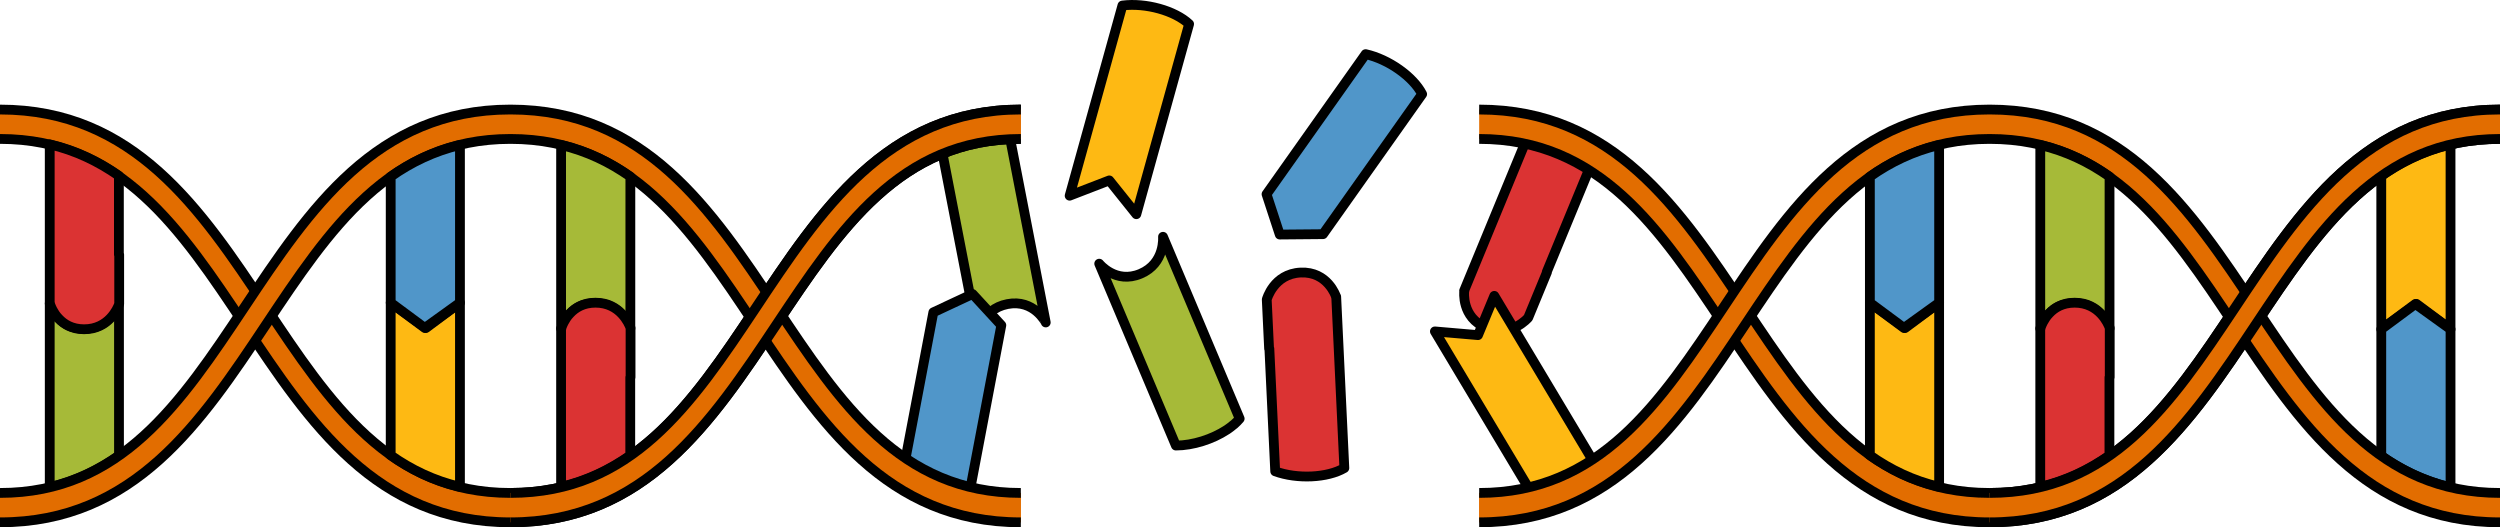 <?xml version="1.0" encoding="utf-8"?>
<!-- Generator: Adobe Illustrator 16.0.0, SVG Export Plug-In . SVG Version: 6.00 Build 0)  -->
<!DOCTYPE svg PUBLIC "-//W3C//DTD SVG 1.1//EN" "http://www.w3.org/Graphics/SVG/1.1/DTD/svg11.dtd">
<svg version="1.1" id="Layer_1" xmlns="http://www.w3.org/2000/svg" xmlns:xlink="http://www.w3.org/1999/xlink" x="0px" y="0px"
	 width="255.203px" height="53.82px" viewBox="0 0 255.203 53.82" enable-background="new 0 0 255.203 53.82" xml:space="preserve">
<g>
	<g>
		<g>
			<path fill="#A6BA38" stroke="#000000" stroke-linecap="round" stroke-linejoin="round" stroke-miterlimit="10" d="M102.841,31.04
				c-2.709,0.523-3.027,3.219-3.027,3.219c-2.817-14.537-1.016-5.242-3.834-19.78c0.201-0.16,0.428-0.307,0.672-0.445
				c0.041-0.023,0.09-0.041,0.131-0.064c0.215-0.113,0.438-0.222,0.674-0.315c0.021-0.01,0.043-0.016,0.064-0.024
				c1.606-0.628,3.682-0.853,5.396-0.495c2.825,14.567,1.01,5.213,3.835,19.781C106.752,32.915,105.55,30.513,102.841,31.04z"/>
		</g>
	</g>
	<g>
		<path fill="#DB3333" stroke="#000000" stroke-linecap="round" stroke-linejoin="round" stroke-miterlimit="10" d="M149.488,29.692
			l-0.018,0.045c0,0-0.32,2.664,2.231,3.717c2.551,1.053,4.299-1.023,4.299-1.023l1.918-4.65l-0.026-0.012
			c2.604-6.316-0.041,0.1,4.778-11.585c-1.689-1.697-4.546-2.876-6.533-2.694c-5.646,13.688-1.033,2.503-6.679,16.191
			L149.488,29.692z"/>
	</g>
	<g>
		<path fill="#FEB913" stroke="#000000" stroke-linecap="round" stroke-linejoin="round" stroke-miterlimit="10" d="M146.476,33.831
			l4.402,0.379l1.662-4.008c7.617,12.734,2.727,4.557,10.344,17.291c-1.42,1.928-4.07,3.514-6.065,3.628
			C149.217,38.415,154.077,46.537,146.476,33.831z"/>
	</g>
	<g>
		<path fill="#5096C9" stroke="#000000" stroke-linecap="round" stroke-linejoin="round" stroke-miterlimit="10" d="M95.276,31.883
			l4.003-1.872l2.938,3.19c-2.77,14.577-0.5,2.629-3.268,17.206c-2.344,0.497-5.379-0.08-6.941-1.318
			C94.771,34.542,92.513,46.429,95.276,31.883z"/>
	</g>
	<g>
		<path id="changecolor_93_" fill="#E26D00" d="M52.104,53.32c-13.718,0-20.534-10.241-27.127-20.145
			C18.476,23.408,12.334,14.183,0,14.183v-3c13.721,0,20.538,10.242,27.131,20.146c6.501,9.767,12.642,18.991,24.973,18.991
			s18.472-9.019,24.973-18.784c6.593-9.905,13.41-20.354,27.131-20.354v3c-12.334,0-18.476,9.226-24.977,18.993
			C72.638,43.079,65.821,53.32,52.104,53.32z"/>
		<g>
			<path fill="none" stroke="#000000" stroke-linejoin="round" stroke-miterlimit="10" d="M0,11.183
				c13.721,0,20.538,10.242,27.131,20.146c6.501,9.767,12.642,18.991,24.973,18.991s18.472-9.019,24.973-18.784
				c6.593-9.905,13.41-20.354,27.131-20.354"/>
			<path fill="none" stroke="#000000" stroke-linejoin="round" stroke-miterlimit="10" d="M104.207,14.183
				c-12.334,0-18.476,9.226-24.977,18.993C72.638,43.079,65.821,53.32,52.104,53.32S31.569,43.079,24.977,33.176
				C18.476,23.408,12.334,14.183,0,14.183"/>
		</g>
		<g>
			<g>
				<path fill="#A6BA38" stroke="#000000" stroke-linecap="round" stroke-linejoin="round" stroke-miterlimit="10" d="
					M12.147,30.979c0,13.01,0,7.061,0,15.521c-2.101,1.479-4.42,2.6-7.07,3.229c0-13.149,0-4.321,0-18.751c0,0,0.72,2.59,3.48,2.59
					C11.317,33.569,12.147,30.979,12.147,30.979z"/>
			</g>
		</g>
		<g>
			<path fill="#DB3333" stroke="#000000" stroke-linecap="round" stroke-linejoin="round" stroke-miterlimit="10" d="M12.167,25.99
				v5.03c0,0-0.01,0.021-0.02,0.06c-0.14,0.391-1.05,2.531-3.561,2.531c-1.239,0-2.06-0.521-2.59-1.091
				c-0.16-0.159-0.29-0.33-0.39-0.479c-0.1-0.15-0.18-0.291-0.25-0.42c-0.18-0.351-0.25-0.601-0.25-0.601v-0.04h-0.03
				c0-14.43,0-3.145,0-16.245c2.641,0.62,4.96,1.74,7.061,3.21c0,6.63,0,2.185,0,8.045H12.167z"/>
		</g>
		<g>
			<g>
				<path fill="#E26D00" d="M104.207,53.32c-13.721,0-20.538-10.242-27.131-20.147c-6.501-9.766-12.642-18.99-24.973-18.99
					s-18.472,9.225-24.973,18.99C20.538,43.078,13.721,53.32,0,53.32v-3c12.334,0,18.476-9.226,24.977-18.993
					c6.593-9.904,13.409-20.145,27.127-20.145S72.638,21.423,79.23,31.327c6.501,9.768,12.643,18.993,24.977,18.993V53.32z"/>
			</g>
			<path id="changecolor_92_" fill="#E26D00" d="M104.207,53.32c-13.721,0-20.538-10.242-27.131-20.147
				c-6.501-9.766-12.642-18.99-24.973-18.99s-18.472,9.225-24.973,18.99C20.538,43.078,13.721,53.32,0,53.32v-3
				c12.334,0,18.476-9.226,24.977-18.993c6.593-9.904,13.409-20.145,27.127-20.145S72.638,21.423,79.23,31.327
				c6.501,9.768,12.643,18.993,24.977,18.993V53.32z"/>
			<g>
				<path fill="none" stroke="#000000" stroke-linejoin="round" stroke-miterlimit="10" d="M0,50.32
					c12.334,0,18.476-9.226,24.977-18.993c6.593-9.904,13.409-20.145,27.127-20.145S72.638,21.423,79.23,31.327
					c6.501,9.768,12.643,18.993,24.977,18.993"/>
				<path fill="none" stroke="#000000" stroke-linejoin="round" stroke-miterlimit="10" d="M104.207,53.32
					c-13.721,0-20.538-10.242-27.131-20.147c-6.501-9.766-12.642-18.99-24.973-18.99s-18.472,9.225-24.973,18.99
					C20.538,43.078,13.721,53.32,0,53.32"/>
			</g>
		</g>
		<g>
			<g>
				<path fill="none" stroke="#000000" stroke-linecap="round" stroke-linejoin="round" stroke-miterlimit="10" d="M60.361,32.493"
					/>
			</g>
		</g>
		<g>
			<path fill="#FEB913" stroke="#000000" stroke-linecap="round" stroke-linejoin="round" stroke-miterlimit="10" d="M46.953,49.696
				c0-13.279,0-4.338,0-18.797l-3.479,2.59l-3.591-2.59c0,13.06,0,6.978,0,15.578C41.983,47.957,44.304,49.077,46.953,49.696z"/>
		</g>
		<g>
			<path fill="#5096C9" stroke="#000000" stroke-linecap="round" stroke-linejoin="round" stroke-miterlimit="10" d="M46.953,30.899
				c0-14.4,0-3.108,0-16.098c-2.649,0.63-4.97,1.75-7.07,3.23c0,7.83,0-0.123,0,12.868l3.48,2.58L46.953,30.899z"/>
		</g>
		<g>
			<g>
				<path fill="#A6BA38" stroke="#000000" stroke-linecap="round" stroke-linejoin="round" stroke-miterlimit="10" d="
					M64.348,33.529c0-13.01,0-7.038,0-15.498c-2.101-1.48-4.42-2.6-7.07-3.23c0,13.15,0,4.297,0,18.728c0,0,0.72-2.591,3.48-2.591
					C63.518,30.938,64.348,33.529,64.348,33.529z"/>
			</g>
		</g>
		<g>
			<path fill="#DB3333" stroke="#000000" stroke-linecap="round" stroke-linejoin="round" stroke-miterlimit="10" d="M64.367,38.519
				v-5.029c0,0-0.01-0.02-0.02-0.061c-0.14-0.39-1.05-2.529-3.561-2.529c-1.239,0-2.06,0.52-2.59,1.09
				c-0.16,0.16-0.29,0.33-0.39,0.48c-0.1,0.149-0.18,0.289-0.25,0.42c-0.18,0.35-0.25,0.6-0.25,0.6v0.04h-0.03
				c0,14.43,0,3.067,0,16.167c2.641-0.619,4.96-1.74,7.061-3.209c0-6.631,0-2.108,0-7.969H64.367z"/>
		</g>
		<path id="changecolor_91_" fill="#E26D00" d="M52.104,50.32c12.331,0,18.472-9.019,24.973-18.784
			c6.593-9.905,13.41-20.354,27.131-20.354v3c-12.334,0-18.476,9.226-24.977,18.993C72.638,43.079,65.821,53.32,52.104,53.32V50.32z
			"/>
		<g>
			<path fill="none" stroke="#000000" stroke-linejoin="round" stroke-miterlimit="10" d="M52.104,50.32
				c12.331,0,18.472-9.019,24.973-18.784c6.593-9.905,13.41-20.354,27.131-20.354"/>
			<path fill="none" stroke="#000000" stroke-linejoin="round" stroke-miterlimit="10" d="M104.207,14.183
				c-12.334,0-18.476,9.226-24.977,18.993C72.638,43.079,65.821,53.32,52.104,53.32"/>
		</g>
	</g>
	<g>
		<path id="changecolor_84_" fill="#E26D00" d="M203.1,53.32c-13.718,0-20.534-10.241-27.127-20.145
			c-6.501-9.768-12.643-18.993-24.977-18.993v-3c13.721,0,20.538,10.242,27.131,20.146c6.501,9.767,12.642,18.991,24.973,18.991
			s18.472-9.019,24.973-18.784c6.593-9.905,13.41-20.354,27.131-20.354v3c-12.334,0-18.476,9.226-24.977,18.993
			C223.634,43.079,216.817,53.32,203.1,53.32z"/>
		<g>
			<path fill="none" stroke="#000000" stroke-linejoin="round" stroke-miterlimit="10" d="M150.996,11.183
				c13.721,0,20.538,10.242,27.131,20.146c6.501,9.767,12.642,18.991,24.973,18.991s18.472-9.019,24.973-18.784
				c6.593-9.905,13.41-20.354,27.131-20.354"/>
			<path fill="none" stroke="#000000" stroke-linejoin="round" stroke-miterlimit="10" d="M255.203,14.183
				c-12.334,0-18.476,9.226-24.977,18.993c-6.593,9.903-13.409,20.145-27.127,20.145s-20.534-10.241-27.127-20.145
				c-6.501-9.768-12.643-18.993-24.977-18.993"/>
		</g>
		<g>
			<path fill="#FEB913" stroke="#000000" stroke-linecap="round" stroke-linejoin="round" stroke-miterlimit="10" d="
				M250.153,14.735c0,13.28,0,4.415,0,18.875l-3.479-2.591l-3.591,2.591c0-13.061,0-7.056,0-15.656
				C245.184,16.475,247.504,15.354,250.153,14.735z"/>
		</g>
		<g>
			<path fill="#5096C9" stroke="#000000" stroke-linecap="round" stroke-linejoin="round" stroke-miterlimit="10" d="M250.153,33.61
				c0,14.399,0,3.166,0,16.156c-2.649-0.631-4.97-1.75-7.07-3.23c0-7.83,0,0.063,0-12.926l3.48-2.58L250.153,33.61z"/>
		</g>
		<g>
			<g>
				<path fill="#E26D00" d="M255.203,53.32c-13.721,0-20.538-10.242-27.131-20.147c-6.501-9.766-12.642-18.99-24.973-18.99
					s-18.472,9.225-24.973,18.99c-6.593,9.905-13.41,20.147-27.131,20.147v-3c12.334,0,18.476-9.226,24.977-18.993
					c6.593-9.904,13.409-20.145,27.127-20.145s20.534,10.241,27.127,20.145c6.501,9.768,12.643,18.993,24.977,18.993V53.32z"/>
			</g>
			<path id="changecolor_81_" fill="#E26D00" d="M255.203,53.32c-13.721,0-20.538-10.242-27.131-20.147
				c-6.501-9.766-12.642-18.99-24.973-18.99s-18.472,9.225-24.973,18.99c-6.593,9.905-13.41,20.147-27.131,20.147v-3
				c12.334,0,18.476-9.226,24.977-18.993c6.593-9.904,13.409-20.145,27.127-20.145s20.534,10.241,27.127,20.145
				c6.501,9.768,12.643,18.993,24.977,18.993V53.32z"/>
			<g>
				<path fill="none" stroke="#000000" stroke-linejoin="round" stroke-miterlimit="10" d="M150.996,50.32
					c12.334,0,18.476-9.226,24.977-18.993c6.593-9.904,13.409-20.145,27.127-20.145s20.534,10.241,27.127,20.145
					c6.501,9.768,12.643,18.993,24.977,18.993"/>
				<path fill="none" stroke="#000000" stroke-linejoin="round" stroke-miterlimit="10" d="M255.203,53.32
					c-13.721,0-20.538-10.242-27.131-20.147c-6.501-9.766-12.642-18.99-24.973-18.99s-18.472,9.225-24.973,18.99
					c-6.593,9.905-13.41,20.147-27.131,20.147"/>
			</g>
		</g>
		<g>
			<g>
				<path fill="none" stroke="#000000" stroke-linecap="round" stroke-linejoin="round" stroke-miterlimit="10" d="M211.357,32.493"
					/>
			</g>
		</g>
		<g>
			<path fill="#FEB913" stroke="#000000" stroke-linecap="round" stroke-linejoin="round" stroke-miterlimit="10" d="
				M197.949,49.696c0-13.279,0-4.338,0-18.797l-3.479,2.59l-3.591-2.59c0,13.06,0,6.978,0,15.578
				C192.979,47.957,195.3,49.077,197.949,49.696z"/>
		</g>
		<g>
			<path fill="#5096C9" stroke="#000000" stroke-linecap="round" stroke-linejoin="round" stroke-miterlimit="10" d="
				M197.949,30.899c0-14.4,0-3.108,0-16.098c-2.649,0.63-4.97,1.75-7.07,3.23c0,7.83,0-0.123,0,12.868l3.48,2.58L197.949,30.899z"/>
		</g>
		<g>
			<g>
				<path fill="#A6BA38" stroke="#000000" stroke-linecap="round" stroke-linejoin="round" stroke-miterlimit="10" d="
					M215.344,33.529c0-13.01,0-7.038,0-15.498c-2.101-1.48-4.42-2.6-7.07-3.23c0,13.15,0,4.297,0,18.728c0,0,0.72-2.591,3.48-2.591
					C214.514,30.938,215.344,33.529,215.344,33.529z"/>
			</g>
		</g>
		<g>
			<path fill="#DB3333" stroke="#000000" stroke-linecap="round" stroke-linejoin="round" stroke-miterlimit="10" d="
				M215.363,38.519v-5.029c0,0-0.01-0.02-0.02-0.061c-0.14-0.39-1.05-2.529-3.561-2.529c-1.239,0-2.06,0.52-2.59,1.09
				c-0.16,0.16-0.29,0.33-0.39,0.48c-0.1,0.149-0.18,0.289-0.25,0.42c-0.18,0.35-0.25,0.6-0.25,0.6v0.04h-0.03
				c0,14.43,0,3.067,0,16.167c2.641-0.619,4.96-1.74,7.061-3.209c0-6.631,0-2.108,0-7.969H215.363z"/>
		</g>
		<path id="changecolor_42_" fill="#E26D00" d="M203.1,50.32c12.331,0,18.472-9.019,24.973-18.784
			c6.593-9.905,13.41-20.354,27.131-20.354v3c-12.334,0-18.476,9.226-24.977,18.993c-6.593,9.903-13.409,20.145-27.127,20.145V50.32
			z"/>
		<g>
			<path fill="none" stroke="#000000" stroke-linejoin="round" stroke-miterlimit="10" d="M203.1,50.32
				c12.331,0,18.472-9.019,24.973-18.784c6.593-9.905,13.41-20.354,27.131-20.354"/>
			<path fill="none" stroke="#000000" stroke-linejoin="round" stroke-miterlimit="10" d="M255.203,14.183
				c-12.334,0-18.476,9.226-24.977,18.993c-6.593,9.903-13.409,20.145-27.127,20.145"/>
		</g>
	</g>
	<g>
		<path fill="#DB3333" stroke="#000000" stroke-linecap="round" stroke-linejoin="round" stroke-miterlimit="10" d="M136.37,30.286
			l-0.002-0.047c0,0-0.843-2.549-3.6-2.418c-2.757,0.131-3.457,2.754-3.457,2.754l0.239,5.023l0.028-0.002
			c0.324,6.826-0.005-0.107,0.596,12.518c2.25,0.82,5.336,0.674,7.058-0.335c-0.702-14.79-0.128-2.704-0.831-17.493H136.37z"/>
	</g>
	<g>
		<path fill="#FEB913" stroke="#000000" stroke-linecap="round" stroke-linejoin="round" stroke-miterlimit="10" d="M115.999,21.866
			l-2.762-3.45l-4.047,1.561c3.967-14.298,1.419-5.116,5.387-19.414c2.375-0.302,5.353,0.524,6.809,1.89
			C117.427,16.719,119.957,7.598,115.999,21.866z"/>
	</g>
	<g>
		<g>
			<path fill="#A6BA38" stroke="#000000" stroke-linecap="round" stroke-linejoin="round" stroke-miterlimit="10" d="
				M116.423,27.947c2.543-1.072,2.298-3.775,2.298-3.775c5.752,13.643,2.075,4.921,7.827,18.565
				c-0.165,0.199-0.355,0.391-0.565,0.575c-0.036,0.03-0.079,0.059-0.117,0.089c-0.186,0.154-0.379,0.307-0.592,0.448
				c-0.02,0.014-0.04,0.024-0.061,0.037c-1.44,0.946-3.426,1.591-5.177,1.596c-5.765-13.673-2.063-4.893-7.827-18.565
				C112.209,26.917,113.88,29.02,116.423,27.947z"/>
		</g>
	</g>
	<g>
		<path fill="#5096C9" stroke="#000000" stroke-linecap="round" stroke-linejoin="round" stroke-miterlimit="10" d="M135.057,23.903
			l-4.419,0.04l-1.349-4.122c8.572-12.111,1.545-2.185,10.117-14.295c2.338,0.52,4.86,2.305,5.769,4.082
			C136.621,21.693,143.611,11.817,135.057,23.903z"/>
	</g>
</g>
</svg>
